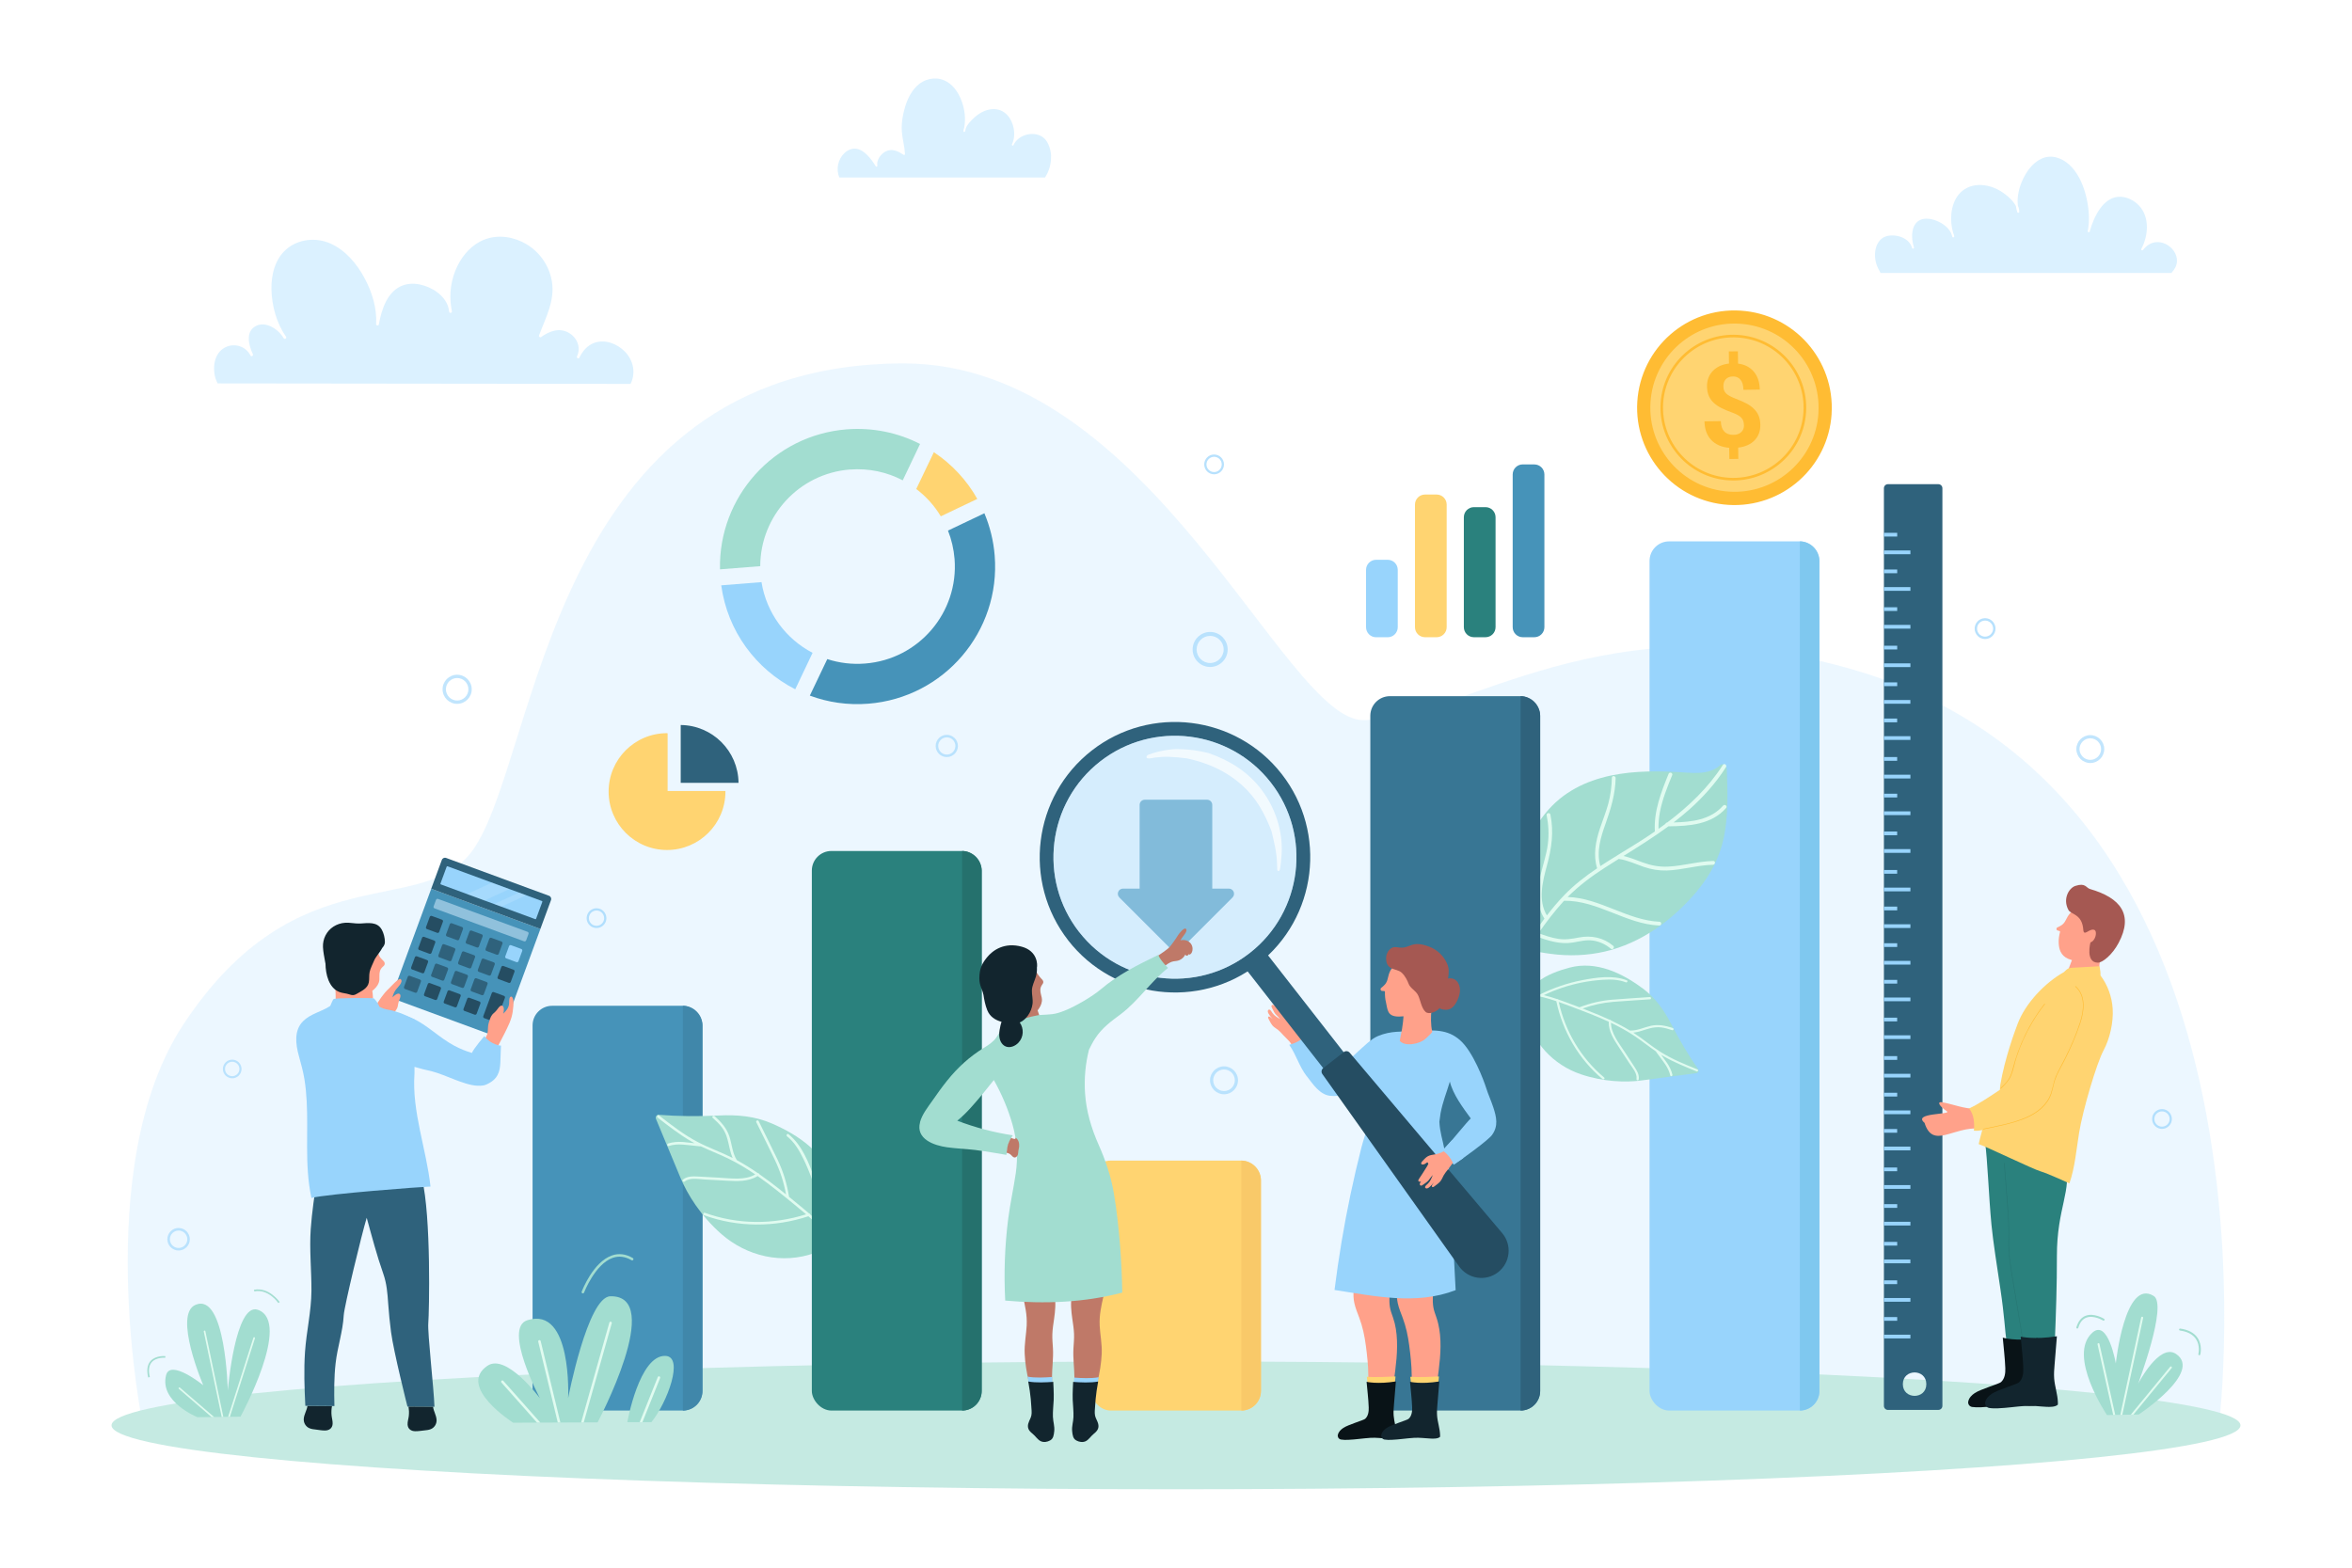 <?xml version="1.0" encoding="UTF-8"?>
<svg xmlns="http://www.w3.org/2000/svg" viewBox="0 0 600 400">
  <g style="isolation: isolate;">
    <g id="Layer_1">
      <rect width="600" height="400" style="fill: #fff;"></rect>
      <g>
        <path d="M566.05,363.68H36.47s-13.7-65.89,10.32-102.3c29.12-44.13,60.94-26.61,73.75-44.37,16.96-23.54,18.91-124.12,109.94-124.28,62.93-.11,96.99,91.01,117.26,91.01,25.78,0,61.56-31.99,126.41-12.46,111.79,33.67,91.9,192.4,91.9,192.4Z" style="fill: #dbf1ff; opacity: .5;"></path>
        <ellipse cx="300" cy="363.68" rx="271.55" ry="16.31" style="fill: #c5eae2;"></ellipse>
        <g>
          <path d="M537.5,361.06s-10.26-15.21-3.72-21.04c4.01-3.57,5.97,7.87,5.97,7.87,0,0,2.27-21.83,9.67-17.22,3.61,2.25-3.98,22.38-3.98,22.38,0,0,5.4-10.46,9.67-7.59,6.89,4.64-9.52,15.45-9.52,15.45l-8.08.15Z" style="fill: #a2ddd0;"></path>
          <path d="M561.06,345.8c.11,0,.22-.07.24-.19.02-.09.59-2.32-.68-4.22-.86-1.3-2.36-2.11-4.44-2.4-.14-.02-.27.08-.29.21-.02.14.08.27.22.29,1.94.27,3.31,1.01,4.09,2.18,1.14,1.71.61,3.79.61,3.82-.04.13.04.27.18.31.02,0,.04,0,.06,0Z" style="fill: #a2ddd0;"></path>
          <path d="M529.98,338.98c.09-.02.17-.08.19-.17.4-1.37,1.09-2.25,2.05-2.61,1.89-.73,4.24.72,4.27.73.11.08.27.04.35-.08.07-.12.04-.27-.08-.35-.1-.06-2.59-1.59-4.71-.78-1.12.43-1.91,1.42-2.36,2.94-.04.13.04.28.17.31.04.01.08.01.12,0Z" style="fill: #a2ddd0;"></path>
          <path d="M541.41,360.99l5.31-24.72c.03-.13-.06-.27-.2-.3-.14-.03-.27.06-.3.2l-5.33,24.84h.52Z" style="fill: #e0fbf0;"></path>
          <path d="M544.23,360.94l9.77-11.88c.09-.11.07-.26-.03-.35-.11-.09-.27-.07-.36.03l-10.04,12.21h.66Z" style="fill: #e0fbf0;"></path>
          <path d="M539.6,361.02l-4.02-18.11c-.03-.14-.16-.22-.3-.19-.14.03-.22.16-.19.3l3.99,18.01h.51Z" style="fill: #e0fbf0;"></path>
        </g>
        <g>
          <g>
            <path d="M61.35,361.47s13.22-24.19,4.44-27.27c-5.79-2.03-7.68,20.6-7.68,20.6,0,0-.52-25.09-8.21-21.88-5.81,2.42,1.95,20.53,1.95,20.53,0,0-8.43-6.83-9.49-2.54-1.69,6.82,8.01,10.69,8.01,10.69l10.98-.13Z" style="fill: #a2ddd0;"></path>
            <path d="M58.64,361.51l6.4-20.05c.03-.11-.03-.23-.14-.27-.11-.03-.23.03-.26.14l-6.44,20.18h.44Z" style="fill: #e0fbf0;"></path>
            <path d="M56.97,361.52l-4.58-21.86c-.02-.12-.14-.19-.25-.16-.11.03-.19.14-.16.25l4.57,21.77h.43Z" style="fill: #e0fbf0;"></path>
            <path d="M54.61,361.55l-8.71-7.5c-.09-.08-.22-.07-.3.02-.08.09-.07.22.02.3l8.35,7.19h.63Z" style="fill: #e0fbf0;"></path>
            <path d="M71,332.47l.35-.24s-2.69-3.91-6.56-3.14l.08.41c3.6-.71,6.11,2.93,6.13,2.97Z" style="fill: #a2ddd0;"></path>
          </g>
          <path d="M37.81,351.46l.41-.1c-.41-1.68-.24-2.96.49-3.79,1.17-1.34,3.43-1.13,3.45-1.13l.04-.42c-.1-.01-2.49-.23-3.81,1.27-.83.95-1.02,2.35-.58,4.17Z" style="fill: #a2ddd0;"></path>
        </g>
        <path d="M268.15,39.9c-.04-1.05-.27-2.11-.71-3.06-.34-.75-.81-1.45-1.51-1.91-2.38-1.59-6.25-.53-7.4,2.12-.13.26-.49.03-.38-.22.61-1.27.7-2.76.43-4.13-.24-1.23-.77-2.43-1.63-3.35-.99-1.07-2.34-1.59-3.79-1.5-1.62.1-3.18.9-4.39,1.95-.55.48-1.09,1-1.56,1.57-.32.39-.62.83-.81,1.31-.06.28-.12.56-.2.83-.07.23-.46.2-.43-.06,0-.02,0-.04,0-.06h0s0,0,0,0c.03-.27.1-.54.19-.79.46-2.32.13-4.83-.72-7.02-.82-2.12-2.27-4.22-4.45-5.11-2.36-.97-5.09-.29-6.89,1.46-1.94,1.88-2.94,4.61-3.48,7.2-.31,1.5-.49,3.04-.35,4.57.17,1.89.7,3.72.79,5.62,0,.17-.19.28-.33.19-.69-.43-1.39-.87-2.18-1.09-.81-.24-1.64-.17-2.39.21-1.23.61-2.42,2.19-2.15,3.62.05.24-.27.39-.41.17-.63-1.02-1.33-2.02-2.19-2.88-.75-.74-1.66-1.4-2.72-1.57-1.14-.18-2.26.31-3.08,1.09-1.63,1.54-2.23,4.18-1.27,6.24h52.43c1.04-1.59,1.61-3.47,1.54-5.38Z" style="fill: #dbf1ff;"></path>
        <path d="M55.07,96.85c-.94-2.82-.56-6.71,2.37-8.21,2.37-1.21,5.27-.31,6.46,2.07.2.41.79.05.6-.35-1.06-2.28-1.99-5.86.9-7.24,2.29-1.1,5.17.6,6.57,2.56.13.21.25.42.4.62.26.37.82.05.61-.35-2.42-3.48-3.65-7.9-3.73-12.12-.07-3.72.88-7.71,3.8-10.23,3.06-2.65,7.58-3.09,11.22-1.48,3.85,1.71,6.75,5.16,8.71,8.81,1.92,3.55,3.21,7.7,2.97,11.77-.02.39.62.48.69.09.37-2,.88-4.01,1.81-5.83.81-1.56,1.94-2.97,3.52-3.79,1.57-.82,3.4-.95,5.11-.59,3.05.63,6.45,2.75,7.31,5.91.06.37.12.73.2,1.09.08.38.72.3.69-.09,0-.03-.01-.06-.01-.09h0s0-.05-.01-.07c-.03-.27-.08-.55-.14-.81-.6-3.59-.04-7.38,1.56-10.64,1.45-2.96,3.83-5.59,6.97-6.78,3.52-1.34,7.5-.68,10.69,1.23,3.41,2.05,5.77,5.51,6.44,9.42.85,4.95-1.62,9.38-3.28,13.86-.1.28.27.57.51.4,2.16-1.54,4.77-2.53,7.23-1.01,2.02,1.24,3.01,3.71,1.95,5.91-.19.4.41.76.61.35.8-1.67,2.04-3.16,3.83-3.79,2.75-.97,5.83.24,7.8,2.26,2.15,2.23,2.82,5.42,1.43,8.22l-105.35-.12c-.15-.33-.3-.67-.41-1.01Z" style="fill: #dbf1ff;"></path>
        <path d="M479.56,69.27c-.97-1.53-1.41-3.31-1.19-5.12.19-1.6,1.04-3.25,2.65-3.81,2.36-.82,6.07.25,6.75,2.93.1.31.57.18.49-.13-.43-1.32-.62-2.79-.37-4.17.21-1.19.8-2.32,1.93-2.84,1.02-.47,2.23-.39,3.29-.1,1.78.48,3.84,1.72,4.65,3.51.08.29.18.58.28.86.11.3.55.19.49-.14-.06-.3-.16-.58-.28-.85-.46-1.59-.61-3.27-.45-4.92.18-1.71.73-3.45,1.81-4.8,1.22-1.51,3.02-2.37,4.94-2.48,2.24-.12,4.51.63,6.35,1.91.85.59,1.68,1.26,2.37,2.04.39.43.75.92,1,1.46.07.51.18,1.02.34,1.51.1.27.49.23.5-.07.02-.55-.12-1.08-.35-1.58-.29-2.37.39-4.92,1.41-7,1.12-2.28,2.94-4.58,5.47-5.3,2.59-.73,5.2.62,6.92,2.53,1.95,2.16,3.08,5.03,3.72,7.84.61,2.72.85,5.65.31,8.4-.06.32.4.46.49.14.58-2.09,1.42-4.17,2.7-5.93,1.07-1.47,2.58-2.74,4.44-2.93,2.04-.21,4.15.79,5.51,2.29,2.71,2.97,2.3,7.65.53,10.99-.16.3.24.51.44.26.75-.99,1.79-1.75,3.03-1.95,1.87-.3,3.82.72,4.85,2.27.51.76.81,1.65.77,2.57-.04,1.07-.56,2.03-1.28,2.8-.05.06-.07.12-.07.18h-74.25c-.08-.12-.17-.24-.24-.37Z" style="fill: #dbf1ff;"></path>
        <g>
          <g style="opacity: .6;">
            <path d="M45.56,319.07c-1.58,0-2.87-1.29-2.87-2.87s1.29-2.88,2.87-2.88,2.87,1.29,2.87,2.88-1.29,2.87-2.87,2.87ZM45.56,313.98c-1.22,0-2.22.99-2.22,2.22s.99,2.22,2.22,2.22,2.22-1,2.22-2.22-1-2.22-2.22-2.22Z" style="fill: #98d4fc;"></path>
          </g>
          <g style="opacity: .6;">
            <path d="M312.25,279.21c-1.97,0-3.57-1.61-3.57-3.57s1.6-3.56,3.57-3.56,3.57,1.6,3.57,3.56-1.6,3.57-3.57,3.57ZM312.25,272.88c-1.52,0-2.76,1.24-2.76,2.75s1.24,2.76,2.76,2.76,2.76-1.24,2.76-2.76-1.24-2.75-2.76-2.75Z" style="fill: #98d4fc;"></path>
          </g>
          <g style="opacity: .6;">
            <path d="M308.71,170.18c-2.47,0-4.47-2.01-4.47-4.47s2.01-4.47,4.47-4.47,4.47,2.01,4.47,4.47-2.01,4.47-4.47,4.47ZM308.71,162.25c-1.91,0-3.45,1.55-3.45,3.46s1.55,3.46,3.45,3.46,3.45-1.55,3.45-3.46-1.55-3.46-3.45-3.46Z" style="fill: #98d4fc;"></path>
          </g>
          <g style="opacity: .6;">
            <path d="M533.24,194.69c-1.96,0-3.56-1.6-3.56-3.56s1.6-3.56,3.56-3.56,3.56,1.6,3.56,3.56-1.6,3.56-3.56,3.56ZM533.24,188.38c-1.52,0-2.75,1.24-2.75,2.75s1.23,2.75,2.75,2.75,2.75-1.23,2.75-2.75-1.23-2.75-2.75-2.75Z" style="fill: #98d4fc;"></path>
          </g>
          <g style="opacity: .7;">
            <path d="M506.4,163.05c-1.46,0-2.66-1.19-2.66-2.66s1.19-2.66,2.66-2.66,2.66,1.19,2.66,2.66-1.19,2.66-2.66,2.66ZM506.4,158.34c-1.13,0-2.05.92-2.05,2.05s.92,2.05,2.05,2.05,2.05-.92,2.05-2.05-.92-2.05-2.05-2.05Z" style="fill: #98d4fc;"></path>
          </g>
          <g style="opacity: .7;">
            <path d="M152.17,236.79c-1.39,0-2.52-1.13-2.52-2.52s1.13-2.53,2.52-2.53,2.52,1.13,2.52,2.53-1.13,2.52-2.52,2.52ZM152.17,232.32c-1.07,0-1.95.88-1.95,1.95s.87,1.95,1.95,1.95,1.95-.88,1.95-1.95-.87-1.95-1.95-1.95Z" style="fill: #98d4fc;"></path>
          </g>
          <g style="opacity: .7;">
            <path d="M309.72,121.02c-1.39,0-2.52-1.13-2.52-2.52s1.13-2.53,2.52-2.53,2.52,1.13,2.52,2.53-1.13,2.52-2.52,2.52ZM309.72,116.55c-1.07,0-1.95.88-1.95,1.95s.87,1.95,1.95,1.95,1.95-.88,1.95-1.95-.87-1.95-1.95-1.95Z" style="fill: #98d4fc;"></path>
          </g>
          <g style="opacity: .7;">
            <path d="M551.53,288.04c-1.39,0-2.52-1.13-2.52-2.53s1.13-2.52,2.52-2.52,2.52,1.13,2.52,2.52-1.13,2.53-2.52,2.53ZM551.53,283.57c-1.08,0-1.95.88-1.95,1.95s.87,1.95,1.95,1.95,1.95-.87,1.95-1.95-.87-1.95-1.95-1.95Z" style="fill: #98d4fc;"></path>
          </g>
          <g style="opacity: .6;">
            <path d="M116.62,179.59c-2.05,0-3.72-1.67-3.72-3.72s1.67-3.71,3.72-3.71,3.72,1.67,3.72,3.71-1.67,3.72-3.72,3.72ZM116.62,173c-1.58,0-2.87,1.29-2.87,2.87s1.29,2.87,2.87,2.87,2.87-1.29,2.87-2.87-1.29-2.87-2.87-2.87Z" style="fill: #98d4fc;"></path>
          </g>
          <g style="opacity: .6;">
            <path d="M59.24,275.13c-1.31,0-2.38-1.07-2.38-2.38s1.07-2.38,2.38-2.38,2.38,1.07,2.38,2.38-1.07,2.38-2.38,2.38ZM59.24,270.91c-1.02,0-1.84.83-1.84,1.84s.83,1.84,1.84,1.84,1.84-.83,1.84-1.84-.82-1.84-1.84-1.84Z" style="fill: #98d4fc;"></path>
          </g>
          <g style="opacity: .6;">
            <path d="M241.53,193.17c-1.57,0-2.84-1.27-2.84-2.84s1.28-2.84,2.84-2.84,2.84,1.28,2.84,2.84-1.27,2.84-2.84,2.84ZM241.53,188.14c-1.21,0-2.19.98-2.19,2.19s.98,2.2,2.19,2.2,2.19-.98,2.19-2.2-.98-2.19-2.19-2.19Z" style="fill: #98d4fc;"></path>
          </g>
        </g>
        <g>
          <path d="M481.62,359.74h12.86c.57,0,1.03-.46,1.03-1.03V124.57c0-.56-.46-1.03-1.03-1.03h-12.86c-.57,0-1.03.46-1.03,1.03v234.15c0,.56.46,1.03,1.03,1.03ZM491.41,353.17c0,3.99-5.99,3.98-5.99,0s5.99-3.99,5.99,0Z" style="fill: #2f627c;"></path>
          <g>
            <rect x="483.5" y="337.65" width=".95" height="6.75" transform="translate(142.95 825) rotate(-90)" style="fill: #98d4fc;"></rect>
            <rect x="481.81" y="334.84" width=".95" height="3.38" transform="translate(145.76 818.81) rotate(-90)" style="fill: #98d4fc;"></rect>
            <rect x="483.5" y="328.3" width=".95" height="6.75" transform="translate(152.3 815.64) rotate(-90)" style="fill: #98d4fc;"></rect>
            <rect x="481.81" y="325.48" width=".96" height="3.38" transform="translate(155.11 809.46) rotate(-90)" style="fill: #98d4fc;"></rect>
            <rect x="483.49" y="318.47" width=".96" height="6.75" transform="translate(162.12 805.82) rotate(-90)" style="fill: #98d4fc;"></rect>
            <rect x="481.81" y="315.66" width=".95" height="3.38" transform="translate(164.94 799.63) rotate(-90)" style="fill: #98d4fc;"></rect>
            <rect x="483.5" y="308.84" width=".95" height="6.75" transform="translate(171.76 796.19) rotate(-90)" style="fill: #98d4fc;"></rect>
            <rect x="481.81" y="306.03" width=".95" height="3.38" transform="translate(174.57 790) rotate(-90)" style="fill: #98d4fc;"></rect>
            <rect x="483.49" y="299.49" width=".96" height="6.75" transform="translate(181.11 786.83) rotate(-90)" style="fill: #98d4fc;"></rect>
            <rect x="481.81" y="296.67" width=".95" height="3.38" transform="translate(183.92 780.65) rotate(-90)" style="fill: #98d4fc;"></rect>
            <rect x="483.49" y="289.67" width=".96" height="6.75" transform="translate(190.93 777.01) rotate(-90)" style="fill: #98d4fc;"></rect>
            <rect x="481.81" y="286.85" width=".95" height="3.38" transform="translate(193.74 770.83) rotate(-90)" style="fill: #98d4fc;"></rect>
            <rect x="483.49" y="280.43" width=".96" height="6.75" transform="translate(200.16 767.78) rotate(-90)" style="fill: #98d4fc;"></rect>
            <rect x="481.81" y="277.62" width=".96" height="3.38" transform="translate(202.98 761.59) rotate(-90)" style="fill: #98d4fc;"></rect>
            <rect x="483.5" y="271.08" width=".95" height="6.75" transform="translate(209.52 758.43) rotate(-90)" style="fill: #98d4fc;"></rect>
            <rect x="481.81" y="268.27" width=".96" height="3.38" transform="translate(212.33 752.24) rotate(-90)" style="fill: #98d4fc;"></rect>
            <rect x="483.5" y="261.26" width=".95" height="6.75" transform="translate(219.34 748.61) rotate(-90)" style="fill: #98d4fc;"></rect>
            <rect x="481.81" y="258.44" width=".95" height="3.38" transform="translate(222.15 742.42) rotate(-90)" style="fill: #98d4fc;"></rect>
            <rect x="483.5" y="251.63" width=".95" height="6.75" transform="translate(228.97 738.97) rotate(-90)" style="fill: #98d4fc;"></rect>
            <rect x="481.81" y="248.81" width=".95" height="3.38" transform="translate(231.79 732.78) rotate(-90)" style="fill: #98d4fc;"></rect>
            <rect x="483.5" y="242.27" width=".95" height="6.75" transform="translate(238.33 729.62) rotate(-90)" style="fill: #98d4fc;"></rect>
            <rect x="481.81" y="239.46" width=".95" height="3.38" transform="translate(241.14 723.43) rotate(-90)" style="fill: #98d4fc;"></rect>
          </g>
          <rect x="483.5" y="232.93" width=".95" height="6.75" transform="translate(247.67 720.28) rotate(-90)" style="fill: #98d4fc;"></rect>
          <rect x="481.81" y="230.12" width=".96" height="3.38" transform="translate(250.48 714.09) rotate(-90)" style="fill: #98d4fc;"></rect>
          <rect x="483.5" y="223.58" width=".95" height="6.75" transform="translate(257.02 710.93) rotate(-90)" style="fill: #98d4fc;"></rect>
          <rect x="481.81" y="220.76" width=".95" height="3.38" transform="translate(259.83 704.74) rotate(-90)" style="fill: #98d4fc;"></rect>
          <rect x="483.49" y="213.76" width=".96" height="6.75" transform="translate(266.84 701.1) rotate(-90)" style="fill: #98d4fc;"></rect>
          <rect x="481.81" y="210.94" width=".95" height="3.38" transform="translate(269.65 694.92) rotate(-90)" style="fill: #98d4fc;"></rect>
          <rect x="483.49" y="204.12" width=".96" height="6.75" transform="translate(276.48 691.47) rotate(-90)" style="fill: #98d4fc;"></rect>
          <rect x="481.81" y="201.31" width=".95" height="3.38" transform="translate(279.29 685.28) rotate(-90)" style="fill: #98d4fc;"></rect>
          <rect x="483.49" y="194.77" width=".96" height="6.75" transform="translate(285.83 682.12) rotate(-90)" style="fill: #98d4fc;"></rect>
          <rect x="481.81" y="191.95" width=".96" height="3.38" transform="translate(288.64 675.93) rotate(-90)" style="fill: #98d4fc;"></rect>
          <rect x="483.5" y="184.95" width=".95" height="6.75" transform="translate(295.65 672.29) rotate(-90)" style="fill: #98d4fc;"></rect>
          <rect x="481.81" y="182.13" width=".96" height="3.38" transform="translate(298.46 666.11) rotate(-90)" style="fill: #98d4fc;"></rect>
          <rect x="483.5" y="175.71" width=".95" height="6.75" transform="translate(304.88 663.06) rotate(-90)" style="fill: #98d4fc;"></rect>
          <rect x="481.81" y="172.9" width=".96" height="3.38" transform="translate(307.7 656.88) rotate(-90)" style="fill: #98d4fc;"></rect>
          <rect x="483.5" y="166.36" width=".95" height="6.75" transform="translate(314.24 653.71) rotate(-90)" style="fill: #98d4fc;"></rect>
          <rect x="481.81" y="163.55" width=".95" height="3.38" transform="translate(317.05 647.52) rotate(-90)" style="fill: #98d4fc;"></rect>
          <rect x="483.49" y="156.54" width=".96" height="6.75" transform="translate(324.06 643.89) rotate(-90)" style="fill: #98d4fc;"></rect>
          <rect x="481.81" y="153.73" width=".95" height="3.38" transform="translate(326.87 637.7) rotate(-90)" style="fill: #98d4fc;"></rect>
          <rect x="483.5" y="146.91" width=".95" height="6.75" transform="translate(333.69 634.25) rotate(-90)" style="fill: #98d4fc;"></rect>
          <rect x="481.81" y="144.09" width=".95" height="3.38" transform="translate(336.51 628.07) rotate(-90)" style="fill: #98d4fc;"></rect>
          <rect x="483.49" y="137.55" width=".96" height="6.75" transform="translate(343.05 624.9) rotate(-90)" style="fill: #98d4fc;"></rect>
          <rect x="481.81" y="134.74" width=".95" height="3.38" transform="translate(345.86 618.71) rotate(-90)" style="fill: #98d4fc;"></rect>
        </g>
        <g>
          <path d="M510.99,293.13s15.83,3.64,15.83,3.64c1.88,6.9-2.12,11.34-2.1,23.74.02,7.36-.24,14.69-.53,21.91h-12.31c-.43-2.96-.53-6.58-1.58-13.56-.9-5.98-1.87-12.19-2.27-16.31-.7-7.28-1.02-16.97-1.64-21.07l4.59,1.66Z" style="fill: #2a817d;"></path>
          <path d="M504.05,282.84c-2.7.26-6.19-1.26-8.7-1.6-1.28-.17-.62,1,1.31,2.31,1.34.9-8.91.31-5.71,2.94,2.16,6.87,7.33.86,14.18,1.47-.28-1.25-.81-3.87-1.08-5.12Z" style="fill: #ffa18a;"></path>
          <path d="M524.82,236.65c.81-.4,1.58-.68,2.16-1.88,1.35-2.85,2.97-3.32,5.98-2.23,2.54.92,1.8,8.79,1.8,8.81-.03.79.38,1.32.75,1.64l1.1.4s-.46.66-.78,1.55c-.5,1.38-.22,2.99-.26,4.77,0,.19-2.84.59-3.03.6-1.13.07-4.76.37-5.51-1.31l1.52-4.03c-.3-.08-.6-.19-.91-.31-2-.85-2.45-2.57-2.47-4.35-.01-.79.12-1.64.35-2.52.03-.1-.03-.21-.13-.23l-.45-.14c-.39-.06-.45-.61-.13-.76Z" style="fill: #ffa18a;"></path>
          <path d="M533.16,226.83c-1.02-.29-1.1-1.65-3.73-.79-1.67.55-3.27,3.34-1.78,6.12.66,1.24,3.53.98,3.81,5.12.12,1.79,1.6-.51,2.81-.01.83.34.33,2.79-.99,3.18,0,0-1.37,5.18,1.91,5.18,1.15,0,3.65-1.98,5.26-5.02,3.87-7.26.51-11.52-7.3-13.78Z" style="fill: #a55852;"></path>
          <path d="M538.95,257.4c-.19-3.07-1.27-6.06-3.11-8.51.02-.82-.07-1.54-.3-2.35-1.8.15-7.43.36-7.71.47-.48.21-.95.63-1.34,1.04-4.85,2.72-9.81,7.95-11.78,13.16-.65,1.72-3.25,8.62-4.44,15.63-.06.35-.09,1.22-.09,1.22-2.39,1.61-5.58,3.75-7.88,4.77,1.32,1.5,1.43,4.04,1.24,5.67,1.02.08,1.45-.04,2.13-.16-.36,1.2-.91,3.58-.91,3.58,1.89.6,13.97,6.45,15.78,6.95,1.85.53,7.37,3.08,7.37,3.08,1.39-3.93,1.8-8.78,2.47-12.9.95-5.88,4.51-17.84,6.24-21.04,1.61-2.98,2.55-7.21,2.33-10.63Z" style="fill: #ffd471;"></path>
          <path d="M516.14,342.25c-.98-5.94-1.97-11.87-2.94-17.8-.24-1.51-.48-3.02-.6-4.54-.12-1.44-.11-2.89-.09-4.33.04-2.95-.13-5.86-.36-8.8-.26-3.32-.52-6.64-.78-9.97,0-.09-.15-.09-.15,0,.24,3.01.47,6.01.71,9.01.23,2.93.48,5.86.45,8.8-.02,1.48-.06,2.96.02,4.44.08,1.43.26,2.85.48,4.26.45,2.95.96,5.88,1.45,8.82.56,3.38,1.12,6.76,1.68,10.15.01.09.16.05.14-.04h0Z" style="fill: #236b68; mix-blend-mode: multiply; opacity: .5;"></path>
          <path d="M502.1,357.64c.18-.99.88-1.66,1.66-2.19,1.5-1.01,6.2-2.35,6.7-2.8.96-.87,1.14-2.26,1.1-3.5-.09-2.62-.43-5.24-.65-7.85,0,0,3.29,1.04,8.95.13,0,0-.36,4.45-.56,6.78-.09,1.14-.19,2.29-.11,3.43.08,1.01.29,1.99.49,2.98.2.98.4,1.97.43,2.98,0,.18,0,.54,0,.54-.62.64-2.1.58-2.8.55-1.76-.08-3.45-.35-5.22-.23-2.28.15-4.54.52-6.83.61-.79.03-1.53.02-2.24-.09-.91-.23-.99-1.08-.93-1.35Z" style="fill: #091317;"></path>
          <path d="M506.41,357.87c.19-1.02.91-1.71,1.71-2.25,1.55-1.04,6.39-2.42,6.9-2.88.99-.89,1.18-2.33,1.13-3.61-.09-2.69-.44-5.4-.67-8.08,0,0,3.41.83,9.24-.1,0,0-.4,4.81-.59,7.22-.1,1.17-.2,2.35-.11,3.53.08,1.04.3,2.06.51,3.07.21,1.01.41,2.03.44,3.06,0,.18,0,.56,0,.56-.64.66-2.17.6-2.88.57-1.81-.08-3.56-.36-5.38-.24-2.35.15-4.68.53-7.03.62-.81.03-1.58.02-2.31-.1-.93-.24-1.01-1.12-.96-1.39Z" style="fill: #12252e;"></path>
          <path d="M505.99,288.15c3.43-.7,6.94-1.34,10.21-2.62,2.71-1.05,5.35-2.76,6.69-5.44.71-1.43.85-3.02,1.35-4.51.58-1.72,1.55-3.29,2.37-4.9,1.58-3.09,2.98-6.31,4.08-9.6,1.02-3.09,1.53-7.01-1.16-9.44-.07-.06-.18.04-.11.11,2.57,2.3,2.17,6.03,1.22,8.99-1.02,3.2-2.38,6.31-3.88,9.31-.75,1.51-1.63,2.97-2.3,4.53-.6,1.42-.79,2.93-1.27,4.38-.97,2.92-3.53,4.91-6.26,6.1-3.47,1.53-7.3,2.2-10.99,2.95-.1.02-.06.16.03.14h0Z" style="fill: #ffbc33;"></path>
          <path d="M510.42,277.78c1.06-1.02,2.13-2.07,2.68-3.47.58-1.48.85-3.09,1.35-4.61,1-3.07,2.35-6.04,4.01-8.82.96-1.62,2.03-3.17,3.19-4.65.06-.08-.04-.18-.1-.11-3.9,4.97-6.57,10.64-8.16,16.74-.25.96-.57,1.89-1.15,2.71-.55.78-1.25,1.44-1.94,2.1-.07.06.04.17.11.1h0Z" style="fill: #ffbc33;"></path>
        </g>
        <g>
          <path d="M388.46,118.5h2.95c1.42,0,2.57,1.15,2.57,2.57v38.95c0,1.42-1.15,2.57-2.57,2.57h-2.95c-1.42,0-2.57-1.15-2.57-2.57v-38.96c0-1.42,1.15-2.57,2.57-2.57Z" style="fill: #4693b9;"></path>
          <path d="M376,129.4h2.95c1.42,0,2.57,1.15,2.57,2.57v28.05c0,1.42-1.15,2.57-2.57,2.57h-2.95c-1.42,0-2.57-1.15-2.57-2.57v-28.05c0-1.42,1.15-2.57,2.57-2.57Z" style="fill: #2a817d;"></path>
          <path d="M363.53,126.18h2.95c1.42,0,2.57,1.15,2.57,2.57v31.27c0,1.42-1.15,2.57-2.57,2.57h-2.95c-1.42,0-2.57-1.15-2.57-2.57v-31.27c0-1.42,1.15-2.57,2.57-2.57Z" style="fill: #ffd471;"></path>
          <path d="M351.05,142.83h2.95c1.42,0,2.57,1.15,2.57,2.57v14.63c0,1.42-1.15,2.57-2.57,2.57h-2.95c-1.42,0-2.57-1.15-2.57-2.57v-14.63c0-1.42,1.15-2.57,2.57-2.57Z" style="fill: #98d4fc;"></path>
        </g>
        <g>
          <path d="M249.31,127.3c-2.71-4.82-6.53-8.9-11.08-11.92l-4.49,9.39c2.5,1.9,4.64,4.26,6.26,6.97l9.31-4.44Z" style="fill: #ffd471;"></path>
          <path d="M207.29,166.57c-6.76-3.51-11.75-10.1-13.03-18.04l-10.27.82c1.6,11.74,8.91,21.45,18.88,26.52l4.42-9.3Z" style="fill: #98d4fc;"></path>
          <path d="M216.81,119.81c4.85-.38,9.48.65,13.48,2.75l4.42-9.28c-5.57-2.86-12.01-4.25-18.71-3.73-18.65,1.47-32.73,17.25-32.33,35.72l10.27-.81c.02-12.81,9.88-23.64,22.87-24.66Z" style="fill: #a2ddd0;"></path>
          <path d="M253.75,141.8c-.3-3.83-1.22-7.46-2.63-10.84l-9.29,4.42c.9,2.27,1.47,4.69,1.68,7.24,1.07,13.66-9.14,25.61-22.8,26.68-3.37.27-6.63-.14-9.67-1.13l-4.45,9.32c4.63,1.72,9.69,2.48,14.92,2.06,19.33-1.53,33.76-18.42,32.24-37.75Z" style="fill: #4693b9;"></path>
        </g>
        <g>
          <path d="M170.15,187.08c.05,0,.11,0,.16,0v14.75h14.75c0,.05,0,.1,0,.14,0,8.24-6.67,14.91-14.9,14.91s-14.9-6.67-14.9-14.91,6.67-14.9,14.9-14.9Z" style="fill: #ffd471;"></path>
          <path d="M173.65,184.99c8.11.08,14.67,6.64,14.75,14.76h-14.75v-14.76Z" style="fill: #2f627c;"></path>
        </g>
        <g>
          <g>
            <rect x="420.8" y="138.13" width="43.33" height="221.78" rx="5" ry="5" style="fill: #98d4fc;"></rect>
            <path d="M464.14,354.91c0,2.75-2.25,5-5,5v-221.78c2.75,0,5,2.25,5,5v211.78Z" style="fill: #7fc8ef;"></path>
          </g>
          <g>
            <path d="M467.25,105.6c-.86,13.68-12.66,24.08-26.35,23.22-13.69-.87-24.08-12.67-23.22-26.35.87-13.69,12.66-24.08,26.35-23.21,13.69.86,24.08,12.66,23.21,26.35Z" style="fill: #ffbc33;"></path>
            <path d="M463.89,105.38c-.75,11.83-10.94,20.81-22.78,20.06-11.83-.74-20.81-10.94-20.07-22.77.75-11.83,10.95-20.81,22.77-20.07,11.83.75,20.81,10.94,20.07,22.77Z" style="fill: #ffd471;"></path>
            <path d="M444.87,108.43c0-.79-.23-1.42-.68-1.88-.45-.46-1.2-.87-2.25-1.26-1.05-.38-1.96-.76-2.72-1.14-.77-.38-1.43-.81-1.98-1.31-.55-.49-.98-1.08-1.29-1.76-.31-.68-.47-1.49-.49-2.43-.02-1.62.48-2.97,1.5-4.02,1.02-1.05,2.4-1.68,4.11-1.87l-.04-3.09,2.31-.03.04,3.13c1.71.21,3.05.91,4.03,2.07.98,1.16,1.48,2.68,1.51,4.56l-4.17.06c-.02-1.15-.27-2.02-.75-2.58-.48-.57-1.12-.84-1.92-.83-.79.02-1.4.25-1.82.7-.43.46-.63,1.08-.62,1.86.01.73.23,1.31.66,1.75.43.44,1.22.88,2.38,1.33,1.16.44,2.11.86,2.85,1.26.75.39,1.38.85,1.89,1.36.52.5.92,1.08,1.2,1.74.28.66.43,1.42.44,2.3.03,1.63-.46,2.96-1.47,4-1,1.03-2.4,1.65-4.18,1.86l.04,2.87-2.29.03-.04-2.85c-1.98-.18-3.51-.86-4.61-2.03-1.1-1.18-1.66-2.75-1.69-4.72l4.17-.06c.02,1.15.3,2.02.85,2.62.55.6,1.34.9,2.36.88.84,0,1.51-.24,1.99-.7.49-.45.72-1.06.71-1.82Z" style="fill: #ffbc33;"></path>
            <path d="M441,122.56c-10.23-.65-18.03-9.5-17.38-19.73.65-10.23,9.5-18.03,19.73-17.38,10.23.65,18.03,9.49,17.39,19.73-.65,10.23-9.5,18.02-19.73,17.38ZM443.3,86.12c-9.86-.62-18.4,6.9-19.02,16.76-.63,9.87,6.89,18.4,16.76,19.02,9.87.62,18.4-6.9,19.02-16.76.63-9.86-6.89-18.4-16.76-19.02Z" style="fill: #ffbc33;"></path>
          </g>
          <g>
            <rect x="135.86" y="256.63" width="43.33" height="103.28" rx="5" ry="5" style="fill: #4693b9;"></rect>
            <path d="M179.2,354.91c0,2.75-2.25,5-5,5v-103.28c2.75,0,5,2.25,5,5v93.28Z" style="fill: #4087aa;"></path>
          </g>
          <g>
            <path d="M183.34,284.62c-5.14.25-10.24.23-15.33-.18-.5-.04-.87.57-.68,1.03,2.09,5.03,4.19,10.07,6.28,15.09,1.73,4.17,5.16,9.71,10.44,14.33,6.37,5.56,15.41,7.89,23.97,4.74,7.48-2.76,6.49-11.26,4.75-17.59-2.15-7.8-9.15-12.48-15.87-15.38-4.36-1.89-8.8-2.26-13.56-2.04Z" style="fill: #a2ddd0;"></path>
            <path d="M167.79,285.17c2.78,2.16,5.57,4.34,8.63,6.1.26.14.51.28.76.42-1-.12-1.99-.23-2.99-.31-1.26-.08-2.51,0-3.72.38-.4.13-.27.77.13.64,1.2-.38,2.42-.45,3.66-.35,1.45.11,2.89.3,4.33.45.06,0,.12,0,.16-.03,2.28,1.09,4.64,1.98,6.91,3.08,2.45,1.19,4.77,2.59,7.01,4.11-2.68,1.57-6.22.98-9.17.83-1.78-.1-3.58-.2-5.36-.29-1.37-.07-2.8-.13-3.92.78-.34.26.11.75.43.49,1.34-1.08,3.51-.6,5.09-.52,1.84.1,3.68.2,5.52.3,2.71.15,5.61.32,8-1.18,3.25,2.26,6.33,4.77,9.38,7.27,1.01.82,2.01,1.64,3,2.49-8.42,2.68-17.47,2.65-25.82-.38-.4-.15-.6.48-.2.62,8.59,3.12,17.95,3.12,26.6.26,2,1.75,3.9,3.61,5.52,5.74.26.33.74-.11.49-.44-.59-.79-1.23-1.54-1.89-2.26,0-.02,0-.04,0-.06-.3-4.27-1.15-8.47-2.55-12.52-1.4-4.04-3.21-8.67-6.65-11.4-.33-.26-.69.29-.36.55,1.84,1.46,3.04,3.47,4.06,5.54.92,1.85,1.72,3.76,2.39,5.72,1.26,3.69,2.06,7.53,2.39,11.43-.95-.98-1.95-1.9-2.97-2.79-.03-.13-.12-.24-.26-.23-.54-.48-1.1-.93-1.65-1.4-1.15-.95-2.3-1.89-3.45-2.83-.53-3.28-1.45-6.37-2.88-9.38-1.58-3.33-3.26-6.64-4.88-9.96-.19-.37-.78-.08-.6.3,1.58,3.2,3.19,6.4,4.73,9.62,1.36,2.83,2.3,5.72,2.85,8.79-1.37-1.1-2.75-2.18-4.15-3.24-.88-.65-1.77-1.3-2.67-1.93-.04-.14-.2-.27-.37-.26-1.74-1.19-3.51-2.31-5.36-3.31,0-.02,0-.02-.02-.03-1.12-1.83-1.23-4-1.87-6-.7-2.16-2.12-3.7-3.77-5.19-.31-.28-.81.16-.49.44.83.75,1.66,1.51,2.33,2.4.68.91,1.14,1.94,1.43,3.02.45,1.61.65,3.29,1.34,4.81-2.91-1.47-6-2.54-8.88-4.05-3.56-1.86-6.75-4.34-9.91-6.8-.34-.26-.69.29-.35.55Z" style="fill: #e0fbf0;"></path>
          </g>
          <g>
            <rect x="207.1" y="217.13" width="43.33" height="142.78" rx="5" ry="5" style="fill: #2a817d;"></rect>
            <path d="M250.43,354.91c0,2.75-2.25,5-5,5v-142.78c2.75,0,5,2.25,5,5v132.78Z" style="fill: #25716d;"></path>
          </g>
          <g>
            <path d="M418.92,252.1c-5.11-3.79-11.7-7-18.51-5.21-5.52,1.46-12.35,4.43-11.15,11.26,1.37,7.81,7.08,13.6,14.04,15.96,5.78,1.95,11.45,2.1,15.35,1.58,4.7-.62,9.4-1.24,14.1-1.87.43-.07.73-.61.48-.97-2.54-3.65-4.78-7.47-6.84-11.45-1.91-3.69-4.13-6.86-7.47-9.32Z" style="fill: #a2ddd0;"></path>
            <path d="M432.77,273.35c-2.84-1.15-5.7-2.3-8.36-3.83-.22-.13-.44-.26-.65-.39.52.7,1.04,1.4,1.53,2.12.61.91,1.1,1.89,1.34,2.97.08.36-.46.54-.54.18-.24-1.06-.72-2.01-1.34-2.91-.72-1.04-1.49-2.04-2.23-3.05-.03-.05-.05-.09-.05-.14-1.81-1.24-3.52-2.63-5.34-3.86-1.97-1.32-4.03-2.45-6.16-3.48-.01,2.7,1.98,5.11,3.38,7.27.85,1.3,1.71,2.6,2.56,3.91.66,1,1.32,2.05,1.13,3.29-.05.37-.62.25-.56-.11.22-1.48-1.08-2.91-1.84-4.06-.88-1.34-1.75-2.68-2.63-4.02-1.29-1.97-2.7-4.08-2.61-6.53-3.12-1.45-6.36-2.68-9.57-3.88-1.06-.4-2.12-.8-3.19-1.17,1.66,7.52,5.65,14.3,11.58,19.26.29.23-.1.65-.38.43-6.1-5.09-10.19-12.14-11.82-19.9-2.19-.74-4.42-1.36-6.73-1.64-.36-.05-.25-.61.12-.56.85.1,1.69.25,2.53.44.01-.01.03-.02.05-.02,3.35-1.64,6.88-2.84,10.54-3.56,3.65-.71,7.92-1.38,11.48.02.34.14.08.64-.26.51-1.9-.74-3.94-.78-5.94-.64-1.79.12-3.58.35-5.34.7-3.33.67-6.57,1.75-9.64,3.21,1.15.29,2.28.63,3.39,1.01.11-.04.23-.01.29.1.6.2,1.18.42,1.78.63,1.22.45,2.43.9,3.64,1.36,2.7-1.04,5.43-1.7,8.32-1.93,3.2-.27,6.42-.45,9.63-.68.36-.02.4.55.03.58-3.1.21-6.2.4-9.31.64-2.72.22-5.31.78-7.86,1.7,1.42.55,2.84,1.12,4.25,1.71.88.38,1.76.76,2.62,1.16.13-.03.29.03.36.17,1.65.79,3.27,1.63,4.83,2.59,0,0,.02,0,.03,0,1.87.05,3.55-.82,5.33-1.22,1.93-.42,3.71-.03,5.55.56.35.11.23.67-.12.56-.92-.3-1.86-.59-2.83-.71-.98-.11-1.95,0-2.9.24-1.4.37-2.76.95-4.2,1.1,2.38,1.54,4.53,3.4,6.93,4.91,2.96,1.86,6.21,3.18,9.44,4.48.34.13.08.65-.26.51Z" style="fill: #e0fbf0;"></path>
          </g>
          <g>
            <path d="M432.97,227.28c3.25-3.89,5.73-8.43,6.82-13.77,1.13-5.55.93-11.42.72-17.21-.03-.91-.98-1.69-1.66-1.07-3.06,2.76-7.46,1.91-11.36,1.73-3.21-.15-6.41-.2-9.58,0-6.42.41-12.74,1.86-18.07,5.42-2.87,1.91-5.3,4.43-7.25,7.36-.93,1.12-1.81,2.3-2.57,3.6-4.06,6.86-5.73,16.42-2.84,24.95,1.44,4.26,4.76,4.58,8.36,5.08,4.69.64,9.4.45,13.87-.58,9.3-2.15,17.36-8.08,23.58-15.5Z" style="fill: #a2ddd0;"></path>
            <path d="M411.51,241.31c-2.48-2.09-5.6-2.72-8.75-2.1-1.78.35-3.42.62-5.24.34-1.74-.26-3.41-.85-5.06-1.45,1.98-2.8,4.04-5.54,6.36-8.08.06-.06.12-.12.18-.19,8.58-.12,15.74,5.95,24.26,6.32.62.03.72-.93.09-.96-8.24-.37-15.2-6.06-23.44-6.32,2.87-2.88,6.12-5.31,9.55-7.51,1.16-.74,2.32-1.47,3.48-2.2,2.27.32,4.33,1.32,6.48,2.06,1.88.64,3.78.94,5.77.89,3.97-.12,7.81-1.37,11.79-1.46.61-.02.71-.98.09-.97-3.9.09-7.66,1.26-11.55,1.44-2.28.11-4.4-.3-6.54-1.09-1.6-.59-3.17-1.24-4.82-1.62,3.89-2.43,7.77-4.86,11.46-7.57,5.3-.06,11-.43,14.73-4.7.41-.47-.38-1.04-.78-.58-3.19,3.65-8.06,4.19-12.64,4.29,1.38-1.06,2.73-2.16,4.04-3.32,3.56-3.18,6.76-6.75,9.33-10.79.33-.52-.44-1.1-.78-.58-3.72,5.83-8.73,10.58-14.21,14.71-.24,0-.4.16-.46.35-.58.43-1.17.85-1.76,1.27-.04-1.47.1-2.93.37-4.36.62-3.22,1.88-6.33,3.12-9.34.24-.58-.67-.93-.91-.35-1.92,4.69-3.82,9.56-3.51,14.71-.46.33-.93.65-1.4.96-2.64,1.77-5.39,3.42-8.12,5.1-.02,0-.03.02-.05.04-1.46.89-2.91,1.8-4.34,2.74-1.06-3.67.11-7.44,1.36-10.91,1.35-3.8,2.45-7.49,2.54-11.55.01-.62-.95-.72-.96-.09-.05,2.26-.34,4.5-.93,6.69-.58,2.12-1.43,4.17-2.12,6.26-1.09,3.3-1.76,6.77-.71,10.16-2.99,2.02-5.86,4.22-8.38,6.84-1.59,1.64-3.04,3.38-4.44,5.19-2.34-3.88-1.09-8.66.02-12.76,1.18-4.33,1.79-8.52.88-12.97-.12-.61-1.08-.45-.96.16.49,2.42.62,4.87.31,7.33-.34,2.7-1.23,5.27-1.86,7.9-.89,3.73-1.17,7.82.99,11.16-1.53,2.01-2.98,4.1-4.42,6.18-.35.51.43,1.09.78.58.51-.75,1.03-1.49,1.55-2.23,3.01,1.08,6.11,2.1,9.34,1.56,1.73-.28,3.35-.75,5.13-.5,1.71.24,3.27.99,4.58,2.1.48.39,1.05-.39.57-.79Z" style="fill: #e0fbf0;"></path>
          </g>
          <g>
            <rect x="349.57" y="177.63" width="43.33" height="182.28" rx="5" ry="5" style="fill: #387694;"></rect>
            <path d="M392.9,354.91c0,2.75-2.25,5-5,5v-182.28c2.75,0,5,2.25,5,5v172.28Z" style="fill: #2f627c;"></path>
          </g>
          <g>
            <rect x="278.33" y="296.13" width="43.33" height="63.78" rx="5" ry="5" style="fill: #ffd471;"></rect>
            <path d="M321.67,354.91c0,2.75-2.25,5-5,5v-63.78c2.75,0,5,2.25,5,5v53.78Z" style="fill: #f9c969;"></path>
          </g>
          <path d="M300,242.89c-.34,0-.68-.13-.94-.39l-13.51-13.51c-.38-.38-.49-.95-.29-1.44.2-.5.69-.82,1.22-.82h4.24v-21.36c0-.73.59-1.32,1.32-1.32h15.89c.73,0,1.32.59,1.32,1.32v21.36h4.24c.54,0,1.02.32,1.22.82.2.5.09,1.06-.29,1.44l-13.51,13.51c-.26.26-.6.39-.94.39Z" style="fill: #4693b9;"></path>
        </g>
        <g>
          <path d="M152.45,362.92s17.29-32.51,3.24-32.17c-5.78.14-10.76,25.99-10.76,25.99,0,0,1.13-23.58-10.42-19.88-6.25,2,3.21,19.88,3.21,19.88,0,0-8.56-11.55-13.37-8.26-7.85,5.34,6.55,14.53,6.55,14.53l21.55-.09Z" style="fill: #a2ddd0;"></path>
          <path d="M160.03,362.88s3.05-17.21,9.74-16.92c4.79.22.47,11.87-3.59,16.9,0,0-5.96,0-6.15.01Z" style="fill: #a2ddd0;"></path>
          <path d="M148.25,362.93l7.2-25.47c.05-.17.23-.27.39-.22.17.05.27.23.22.4l-7.15,25.3h-.67Z" style="fill: #e0fbf0;"></path>
          <path d="M142.29,362.95l-4.99-20.62c-.04-.17.07-.34.24-.39.17-.03.34.07.39.24l5.02,20.77h-.66Z" style="fill: #e0fbf0;"></path>
          <path d="M163.19,362.87l4.61-11.5c.06-.17.25-.24.42-.18.16.07.25.25.18.42l-4.51,11.25h-.7Z" style="fill: #e0fbf0;"></path>
          <path d="M136.99,362.98l-9.07-10.22c-.12-.13-.1-.33.03-.46.13-.12.33-.11.45.03l9.44,10.65h-.86Z" style="fill: #e0fbf0;"></path>
          <path d="M148.69,330.01s-.07,0-.11-.02c-.17-.06-.25-.25-.19-.41.11-.31,2.91-7.56,7.69-9.24,1.76-.62,3.56-.4,5.35.65.16.09.2.29.12.44-.09.16-.29.2-.44.12-1.62-.95-3.24-1.16-4.81-.6-4.5,1.58-7.28,8.79-7.31,8.86-.05.13-.17.2-.3.2Z" style="fill: #a2ddd0;"></path>
        </g>
        <g>
          <g>
            <path d="M126.79,264.57l-26.22-9.65c-.45-.17-.68-.66-.51-1.11l9.95-27.04,27.85,10.25-9.95,27.03c-.16.45-.66.68-1.11.51Z" style="fill: #4693b9;"></path>
            <path d="M137.85,237.02l-27.85-10.25,2.71-7.35c.16-.45.66-.68,1.11-.51l26.23,9.65c.45.16.68.66.51,1.11l-2.71,7.35Z" style="fill: #2f627c;"></path>
            <path d="M136.55,234.53l-24.09-8.87c-.08-.03-.13-.12-.1-.21l1.59-4.32c.03-.08.12-.13.21-.1l24.09,8.87c.08.03.13.12.1.21l-1.59,4.32c-.03.09-.12.13-.21.1Z" style="fill: #98d4fc;"></path>
            <g style="opacity: .2;">
              <polygon points="125.49 225.21 119.15 228.13 123.61 229.77 129.94 226.85 125.49 225.21" style="fill: #dbf1ff;"></polygon>
              <polygon points="132.38 227.75 126.04 230.67 127.89 231.35 134.23 228.42 132.38 227.75" style="fill: #dbf1ff;"></polygon>
            </g>
            <path d="M119.02,254.93h2.77c.22,0,.4.18.4.4v2.77c0,.22-.18.4-.4.4h-2.78c-.22,0-.4-.18-.4-.4v-2.78c0-.22.18-.4.4-.4Z" transform="translate(-162.11 280.99) rotate(-69.78)" style="fill: #254d62;"></path>
            <path d="M122.91,255.14h6.28c.22,0,.4.18.4.4v2.77c0,.22-.18.4-.4.4h-6.28c-.22,0-.4-.18-.4-.4v-2.77c0-.22.18-.4.4-.4Z" transform="translate(-158.6 286.52) rotate(-69.8)" style="fill: #254d62;"></path>
            <path d="M113.98,253.08h2.78c.22,0,.4.18.4.4v2.77c0,.22-.18.4-.4.4h-2.78c-.22,0-.4-.18-.4-.4v-2.78c0-.22.18-.4.4-.4Z" transform="translate(-163.66 275.22) rotate(-69.82)" style="fill: #254d62;"></path>
            <path d="M108.94,251.21h2.77c.22,0,.4.18.4.4v2.77c0,.22-.18.4-.4.4h-2.77c-.22,0-.4-.18-.4-.4v-2.77c0-.22.18-.4.4-.4Z" transform="translate(-165.2 269.17) rotate(-69.8)" style="fill: #254d62;"></path>
            <path d="M120.84,249.97h2.77c.22,0,.4.18.4.4v2.77c0,.22-.18.4-.4.4h-2.77c-.22,0-.4-.18-.4-.4v-2.77c0-.22.18-.4.4-.4Z" transform="translate(-156.24 279.64) rotate(-69.82)" style="fill: #2f627c;"></path>
            <path d="M115.8,248.12h2.77c.22,0,.4.18.4.4v2.78c0,.22-.18.4-.4.4h-2.77c-.22,0-.4-.18-.4-.4v-2.77c0-.22.18-.4.4-.4Z" transform="translate(-157.82 273.44) rotate(-69.77)" style="fill: #2f627c;"></path>
            <path d="M110.77,246.24h2.77c.22,0,.4.18.4.4v2.77c0,.22-.18.4-.4.4h-2.78c-.22,0-.4-.18-.4-.4v-2.78c0-.22.18-.4.4-.4Z" transform="translate(-159.37 267.37) rotate(-69.74)" style="fill: #2f627c;"></path>
            <path d="M122.68,244.99h2.77c.22,0,.4.18.4.4v2.77c0,.22-.18.4-.4.4h-2.78c-.22,0-.4-.18-.4-.4v-2.77c0-.22.18-.4.4-.4Z" transform="translate(-150.37 278.07) rotate(-69.82)" style="fill: #2f627c;"></path>
            <path d="M117.64,243.14h2.78c.22,0,.4.18.4.4v2.78c0,.22-.18.4-.4.4h-2.77c-.22,0-.4-.18-.4-.4v-2.77c0-.22.18-.4.4-.4Z" transform="translate(-151.94 272.06) rotate(-69.8)" style="fill: #2f627c;"></path>
            <path d="M112.6,241.26h2.77c.22,0,.4.18.4.4v2.78c0,.22-.18.4-.4.4h-2.77c-.22,0-.4-.18-.4-.4v-2.77c0-.22.18-.4.4-.4Z" transform="translate(-153.49 265.94) rotate(-69.76)" style="fill: #2f627c;"></path>
            <path d="M124.64,239.67h2.78c.22,0,.4.18.4.4v2.78c0,.22-.18.4-.4.4h-2.77c-.22,0-.4-.18-.4-.4v-2.77c0-.22.18-.4.4-.4Z" transform="translate(-144.1 276.35) rotate(-69.8)" style="fill: #2f627c;"></path>
            <path d="M119.59,237.81h2.77c.22,0,.4.18.4.4v2.77c0,.22-.18.4-.4.4h-2.77c-.22,0-.4-.18-.4-.4v-2.77c0-.22.18-.4.4-.4Z" transform="translate(-145.65 270.49) rotate(-69.82)" style="fill: #2f627c;"></path>
            <path d="M114.56,235.94h2.78c.22,0,.4.18.4.4v2.78c0,.22-.18.4-.4.4h-2.77c-.22,0-.41-.18-.41-.41v-2.77c0-.22.18-.4.4-.4Z" transform="translate(-147.17 264.74) rotate(-69.86)" style="fill: #2f627c;"></path>
            <path d="M127.72,246.84h2.78c.22,0,.4.18.4.4v2.77c0,.22-.18.4-.4.4h-2.77c-.22,0-.4-.18-.4-.4v-2.78c0-.22.18-.4.4-.4Z" transform="translate(-148.82 283.95) rotate(-69.8)" style="fill: #254d62;"></path>
            <path d="M129.67,241.52h2.77c.22,0,.4.18.4.4v2.78c0,.22-.18.4-.4.4h-2.78c-.22,0-.4-.18-.4-.4v-2.78c0-.22.18-.4.4-.4Z" transform="translate(-142.55 282.21) rotate(-69.78)" style="fill: #98d4fc;"></path>
            <path d="M103.83,249.33h2.77c.22,0,.4.18.4.4v2.78c0,.22-.18.4-.4.4h-2.77c-.22,0-.4-.18-.4-.4v-2.77c0-.22.18-.4.4-.4Z" transform="translate(-166.78 263.22) rotate(-69.81)" style="fill: #2f627c;"></path>
            <path d="M105.66,244.36h2.77c.22,0,.4.18.4.4v2.78c0,.22-.18.4-.4.4h-2.77c-.22,0-.4-.18-.4-.4v-2.77c0-.22.18-.4.4-.4Z" transform="translate(-160.93 261.63) rotate(-69.8)" style="fill: #254d62;"></path>
            <path d="M107.49,239.38h2.77c.22,0,.4.18.4.4v2.78c0,.22-.18.4-.4.4h-2.78c-.22,0-.4-.18-.4-.4v-2.78c0-.22.18-.4.4-.4Z" transform="translate(-155.06 260.05) rotate(-69.79)" style="fill: #254d62;"></path>
            <path d="M109.45,234.06h2.77c.22,0,.4.18.4.4v2.78c0,.22-.18.4-.4.4h-2.77c-.22,0-.4-.18-.4-.4v-2.78c0-.22.18-.4.4-.4Z" transform="translate(-148.77 258.53) rotate(-69.82)" style="fill: #254d62;"></path>
            <path d="M134.21,239.94c-.08.21-.31.31-.52.24l-22.83-8.4c-.21-.08-.32-.31-.24-.52l.61-1.66c.08-.21.31-.32.52-.24l22.84,8.4c.21.08.31.31.24.52l-.61,1.66Z" style="fill: #dbf1ff; opacity: .5;"></path>
          </g>
          <path d="M95.66,256.96c1.04-1.71,2.11-3.42,3.59-4.77.46-.42,2.54-2.84,3-2.34.7.75-.89,2.14-1.29,2.7-.4.56-.71,1.25-.84,1.95.19-.21.39-.41.63-.58.3-.22.84-.59,1.21-.29.38.3.13.93,0,1.28-.15.4-.31.77-.38,1.19-.05.32-.08.64-.19.95-.25.67-.81,1.29-1.27,1.82-.53.6-1.16.95-1.78,1.42-.74.57-1.07,1.44-1.43,2.28-.27.62-.53,1.25-.8,1.87l-2.54-3.93c.68-1.19,1.37-2.38,2.08-3.55Z" style="fill: #ffa18a;"></path>
          <g>
            <path d="M130.92,255.06c-.04-.26-.26-.97-.69-.73-.43.25-.32,1.38-.36,1.8-.12,1.07-.75,1.81-1.5,2.51.08-.27.14-.55.15-.84.02-.36.04-1.02-.4-1.18-.46-.16-.85.38-1.08.69-.25.33-.49.67-.8.95-.24.22-.5.41-.7.67-.43.58-.66,1.38-.86,2.05-.23.76-.18,1.48-.25,2.26-.08.94-.64,1.67-1.16,2.43-.38.56-.77,1.12-1.16,1.68l4.68.04c.64-1.21,1.28-2.43,1.89-3.65.89-1.8,1.84-3.59,2.11-5.59.13-.96.3-2.11.14-3.07Z" style="fill: #ffa18a;"></path>
            <path d="M97.95,245.32c-.15-.2-.95-.88-1.16-1.35-.59-1.29-.36-2.5-1.16-3.56l-9.35.85s-.08.09-.12.13c-.81,1.08-1.24,2.43-1.51,3.72-.33,1.56-.39,3.2-.13,4.76.07.44.43,2.03,1.04,2.46.02.51.04,1.02.06,1.53.02.57-.03,1.23.07,1.79l9.47-.86c-.03-.66-.09-1.32-.18-1.98.7-.57,1.35-1.23,1.65-2.09.19-.54.17-1.11.16-1.67-.01-.98.11-1.71.86-2.38.28-.24.53-.44.49-.85-.02-.19-.08-.36-.19-.51Z" style="fill: #ffa18a;"></path>
            <path d="M84.7,358.76l-6.26-.05c-.17,1.14-.85,2.13-.95,3.27-.08,1.02.47,2,1.41,2.42.56.25,1.18.3,1.78.37.72.09,1.46.23,2.19.23,1.06,0,1.91-.55,1.98-1.67.05-.74-.2-1.48-.27-2.21-.08-.79-.03-1.59.11-2.37Z" style="fill: #12252e;"></path>
            <path d="M85.31,358.77c-.08-3.63-.11-7.27.3-10.88.46-4.16,1.85-8.11,2.08-12.31.12-2.23,4.62-20.82,5.86-24.86,1.32,4.8,2.58,9.62,4.23,14.29.88,2.51,1.07,4.97,1.25,7.64.17,2.41.41,4.81.72,7.2.67,5.07,4.15,18.9,4.2,19.06l6.88.04c-.15-4.7-1.79-18.84-1.57-21.37.22-2.5.77-27.2-1.62-36.88l-26.77-.2c-.62,4.35-1.29,8.71-1.6,13.09-.37,5.27.21,10.53.18,15.8-.04,5.26-1.28,10.32-1.64,15.54-.31,4.59-.15,9.19.08,13.77l7.43.06Z" style="fill: #2f627c;"></path>
            <path d="M77.29,260.58c1.98-1.98,4.73-2.42,6.96-3.91.13-.34.65-1.57.83-1.74.37-.35,10.15-.36,10.33-.17.56.59,1.07,1.32,1.39,2.12.71.37,1.46.64,2.27.76.97.15,1.92.44,2.86.78,1.28.47,2.57,1.04,3.81,1.71v13.85s0,0-.01,0c-.68,9.72,3.05,19.18,4.09,28.77-2.25.06-26.33,1.88-30.37,2.91-.93-4.27-1.1-8.65-1.11-13.01-.01-3.88.1-7.75-.1-11.63-.1-1.88-.27-3.75-.57-5.61-.33-2.05-.88-4-1.43-5.99-.85-3.07-1.24-6.54,1.06-8.84Z" style="fill: #98d4fc;"></path>
            <path d="M105.03,272.06l-1.24-12.77c.48.16.96.34,1.42.54,1.89.83,3.61,2.08,5.31,3.35,1.74,1.31,3.47,2.62,5.36,3.63,1.45.78,2.96,1.39,4.5,1.85.54-1.24,3.17-4.29,3.17-4.29,1.75,2.28,4.25,2.43,4.25,2.43-.05,1.44-.1,2.89-.16,4.32-.1,2.24-.57,4.33-3.65,5.63-.23.1-.48.17-.73.21-1.95.31-3.99-.32-5.89-.99-1.96-.69-3.87-1.55-5.83-2.21-.99-.33-2-.61-3.02-.8-.59-.1-2.91-.82-3.49-.91Z" style="fill: #98d4fc;"></path>
            <path d="M104.21,358.91l6.26.04c.15,1.14.82,2.14.9,3.29.07,1.02-.5,2-1.45,2.4-.56.24-1.19.28-1.79.35-.72.08-1.46.2-2.19.19-1.06,0-1.9-.58-1.96-1.7-.04-.74.23-1.47.31-2.2.09-.79.05-1.59-.07-2.37Z" style="fill: #12252e;"></path>
            <path d="M82.96,245.53c.02.12.05.23.07.35.04,2.73.84,6.14,3.52,7.23.82.32,1.72.32,2.56.61.75.26,1.19.29,1.88-.13,1.25-.74,2.81-1.38,3.1-2.95.16-.86.02-1.75.2-2.61.2-.99.74-1.91,1.11-2.85.42-1.07,1.53-2.16,2.09-3.28.4-.45.7-.96.7-1.53,0-1.03-.29-2.23-.78-3.13-1.18-2.15-3.5-1.71-5.56-1.6-1.29.06-2.56-.29-3.85-.19-1.04.08-2.06.41-2.94.98-1.76,1.14-2.76,3.13-2.67,5.22.06,1.3.35,2.61.57,3.88Z" style="fill: #12252e;"></path>
          </g>
        </g>
        <g>
          <g>
            <path d="M355.46,353.21h-6.47c.04-.75.08-1.48.07-2.23-.01-2.56-.3-5.12-.63-7.65-.32-2.44-.82-4.83-1.69-7.13-.46-1.23-.97-2.45-1.25-3.74-.21-1-.27-2.01-.18-3.02h9.21c-.11,1.81-.22,3.62.37,5.37.32.94.67,1.87.91,2.85.23.94.38,1.9.47,2.86.4,4.06-.2,8.15-.73,12.17-.02.17-.05.35-.07.52Z" style="fill: #ffa18a;"></path>
            <path d="M348.89,353.21c-.07-.64-.14-1.28-.2-1.92,0,0,1.96.21,7.31-.08,0,0-.08.89-.18,2h-6.92Z" style="fill: #ffd471;"></path>
            <path d="M341.28,366.17c.16-.83.74-1.38,1.39-1.82,1.25-.85,5.16-1.96,5.58-2.33.8-.71.95-1.88.91-2.92-.07-2.18-.36-4.36-.54-6.53,0,0,2.76.67,7.47-.09,0,0-.32,3.89-.48,5.84-.08.95-.16,1.91-.09,2.86.07.84.24,1.66.41,2.48.17.82.33,1.64.36,2.48,0,.15,0,.46,0,.46-.52.53-1.75.49-2.33.46-1.46-.06-2.87-.29-4.35-.19-1.9.12-3.78.43-5.69.51-.65.03-1.28.02-1.87-.08-.76-.2-.82-.9-.78-1.13Z" style="fill: #091317;"></path>
          </g>
          <g>
            <path d="M366.53,353.21h-6.47c.05-.75.08-1.48.07-2.23-.01-2.56-.3-5.12-.63-7.65-.32-2.44-.82-4.83-1.69-7.13-.46-1.23-.98-2.45-1.25-3.74-.21-1-.27-2.01-.18-3.02h9.21c-.11,1.81-.22,3.62.38,5.37.32.94.67,1.87.9,2.85.23.94.38,1.9.48,2.86.4,4.06-.2,8.15-.73,12.17-.02.17-.05.35-.08.52Z" style="fill: #ffa18a;"></path>
            <path d="M359.97,353.21c-.07-.64-.14-1.28-.2-1.92,0,0,1.96.21,7.31-.08,0,0-.08.89-.18,2h-6.92Z" style="fill: #ffd471;"></path>
            <path d="M352.36,366.17c.15-.83.74-1.38,1.39-1.82,1.25-.85,5.16-1.96,5.58-2.33.8-.71.95-1.88.91-2.92-.08-2.18-.36-4.36-.54-6.53,0,0,2.76.67,7.47-.09,0,0-.32,3.89-.48,5.84-.08.95-.16,1.91-.09,2.86.06.84.24,1.66.41,2.48.17.82.33,1.64.36,2.48,0,.15,0,.46,0,.46-.52.53-1.75.49-2.33.46-1.46-.06-2.87-.29-4.35-.19-1.9.12-3.78.43-5.69.51-.65.03-1.27.02-1.86-.08-.76-.2-.82-.9-.78-1.13Z" style="fill: #12252e;"></path>
          </g>
          <path d="M324.18,259.44c.15.2.31.39.47.58-.05-.05-.11-.1-.16-.15-.17-.14-.55-.6-.83-.5-.34.12-.09.52,0,.7.28.51.55,1.09.91,1.54.4.5.98.78,1.47,1.17.49.4.92.88,1.34,1.35.9,1,2.29,1.97,2.43,3.41.69-.19,3.67-1.47,3.66-1.48-.21-.4-.51-.74-.76-1.11-.27-.4-.49-.84-.66-1.29-.32-.86-.4-1.73-.39-2.64,0-.66-.03-1.29-.37-1.88-.19-.34-.43-.65-.68-.95-.14-.18-.39-.57-.64-.61-.44-.08-.43.55-.35.82.05.15.13.3.19.44.02.05.16.3.14.35-.13.06-.26.12-.4.18-.05-.04-.09-.07-.14-.11-.36-.17-.69-.54-.99-.8-.73-.61-1.43-1.26-2.12-1.9-.23-.21-.67-.69-.88-.19-.06.15-.06.29-.02.45-.25-.28-.69-.61-.98-.31-.12.13-.08.31-.02.46.11.28.27.55.4.82.15.29.28.59.49.85.17.22.39.42.59.62.24.24.46.51.69.76-.74-.41-1.46-.84-1.97-1.55-.17-.23-.64-1.2-1.06-.77-.43.45.39,1.41.64,1.75Z" style="fill: #ffa18a;"></path>
          <path d="M333.36,274.59c1.59,2.05,3.28,4.68,5.94,5.01,2.76.34,5.43-.84,7.73-2.26.43-.27,1.95-1.05,2.39-1.34-.43,2.1-.18,4.08,0,5.71.48,4.15-1.09,7.05-2.11,11.04-1.02,4.01-1.96,8.04-2.81,12.09-1.69,8.04-3.04,16.15-4.06,24.3,10.06,1.53,20.86,3.94,30.9.04-.32-6.19-.64-12.37-.97-18.56-.28-5.4-.55-10.82-1.26-16.18.66.78,1.73,2.72,1.73,2.72,1.92-1.21,8.82-6.22,9.79-7.58,1.64-2.3,1.14-4.52.31-7.05-.55-1.69-1.31-3.31-1.84-5.01-.54-1.7-3.3-9.24-6.7-12.17-3.12-2.69-6.39-2.62-11.69-2.25-3.1.21-5.75-.18-9.19,1.25-1.75.73-3.5,2.54-5.59,4.41-2.93,2.62-4.16,5-6.5,2.9-2.17-1.95-4.3-5.06-6.38-7.11-1.63,1-2.31,1.54-4.16,2.04,1.83,2.6,2.51,5.49,4.46,8.01ZM367.19,286.24s.3-2.17.3-2.19c.57-3.02,1.5-5.14,2.37-8.08.79,3.26,3.34,6.67,5.34,9.4-.76.63-5.53,6.5-6.74,7.81-.44-2.39-1.13-4.2-1.27-6.94Z" style="fill: #98d4fc;"></path>
          <path d="M365.15,257.78c.1-.98.22-1.64.22-1.64,0,0-1.58-.23-1.88-1.73,0-.02-1.19-8.2-3.98-8.51-3.31-.36-4.82.52-5.49,3.75-.28,1.37-1,1.84-1.71,2.45-.28.24-.09.77.32.74l.48.03c.11,0,.19.1.19.21-.02.93.05,1.81.25,2.59.45,1.84.21,3.75,3.39,3.71.37,0,.73-.03,1.09-.07,0,0-.07,2.19-.81,5.51-.08.35-.14.74-.14.74,1.16,1.52,4.99.95,6.64-.57.66-.61,1.68-1.57,1.64-1.75-.4-1.82-.36-3.94-.2-5.47Z" style="fill: #ffa18a;"></path>
          <g>
            <rect x="328.21" y="239.19" width="6.62" height="40.56" transform="translate(752.51 259.95) rotate(142.02)" style="fill: #2f627c;"></rect>
            <path d="M272.52,239.96c-11.71-15.01-9.02-36.75,5.99-48.46,15.01-11.71,36.75-9.02,48.45,5.99,11.71,15.01,9.02,36.75-5.99,48.46-15.01,11.71-36.75,9.02-48.46-5.99ZM275.29,237.79c10.51,13.48,30.03,15.9,43.51,5.38,13.48-10.51,15.89-30.04,5.38-43.51-10.51-13.48-30.04-15.9-43.52-5.38-13.48,10.52-15.89,30.04-5.38,43.51Z" style="fill: #2f627c;"></path>
            <path d="M382.18,324.6h0c3.11-2.43,3.58-6.96,1.03-9.97l-38.9-46.03c-.38-.45-1.05-.52-1.51-.16l-5.25,4.1c-.46.35-.56,1.02-.22,1.5l34.91,49.11c2.29,3.23,6.82,3.89,9.94,1.45Z" style="fill: #254d62;"></path>
            <path d="M275.29,237.79c10.51,13.48,30.03,15.9,43.51,5.38,13.48-10.51,15.89-30.04,5.38-43.51-10.51-13.48-30.04-15.9-43.52-5.38-13.48,10.52-15.89,30.04-5.38,43.51Z" style="fill: #bfe4fd; opacity: .5;"></path>
            <path d="M292.93,193.49c.13.14,1.49-.17,1.66-.19,1.15-.14,2.37-.24,3.53-.2,1.48.05,3.42.22,4.69.41,6.6,1.42,12.46,4.4,16.77,9.74,1.96,2.43,3.6,5.71,4.79,8.84.6,2.55,1.34,5.4,1.4,8.21.01.54.03,1.07.05,1.6.01.34.51.53.59.12.25,0,.53-3.91.55-4.27.29-5.75-1.63-11.58-5.08-16.17-3.51-4.67-8.12-7.52-13.52-9.41-2.5-.65-4.87-.96-7.43-1.02-1.84-.11-3.83.26-5.61.68-.81.19-1.6.48-2.39.74-.49.16-.71,1,0,.92,0,0-.2.02,0,0Z" style="fill: #fff; mix-blend-mode: screen; opacity: .7;"></path>
          </g>
          <path d="M365.3,302.25c.17-.18.34-.37.49-.56-.04.06-.08.12-.12.18-.11.19-.5.63-.37.9.16.31.52,0,.69-.12.46-.36.99-.71,1.38-1.15.43-.47.62-1.09.93-1.63.32-.55.72-1.04,1.12-1.53.85-1.04,1.58-2.57,2.98-2.93-.3-.65-2.02-3.39-2.04-3.38-.37.27-.65.62-.98.92-.35.33-.75.62-1.17.86-.8.45-1.65.67-2.54.8-.65.1-1.27.23-1.8.66-.3.24-.57.52-.83.81-.15.16-.5.48-.5.73,0,.45.61.34.87.21.14-.07.27-.17.41-.26.05-.03.27-.21.33-.19.08.12.16.24.24.36-.03.05-.06.1-.09.16-.12.38-.43.76-.63,1.1-.49.82-1.02,1.61-1.55,2.4-.17.26-.58.77-.05.91.15.03.3,0,.44-.05-.24.3-.5.78-.15,1.02.15.1.32.03.46-.05.26-.16.5-.35.75-.52.26-.2.54-.38.76-.62.2-.21.35-.46.52-.68.2-.27.43-.54.65-.8-.29.8-.6,1.57-1.22,2.19-.21.21-1.09.83-.6,1.17.51.36,1.33-.6,1.62-.9Z" style="fill: #ffa18a;"></path>
          <path d="M367.97,293.52s.99.65,1.77,1.68c.64.84,1.11,1.97,1.11,1.97l2.41-1.65-2.79-4.68-2.5,2.68Z" style="fill: #98d4fc;"></path>
          <path d="M371.27,250.02c-.73-.48-1.41-.45-1.87-.34.28-1.67.23-2.7-.21-3.73-.85-2-2.48-3.59-4.56-4.39-4.45-1.71-4.85.36-7.29.24-.88-.04-1.66-.38-2.46.16-.82.55-1.28,1.57-1.28,2.53,0,3.23,2.57,2.5,3.91,3.64.96.82,1.62,2.3,1.78,2.77.45,1.3,1.88,1.82,2.47,3.05.61,1.27.83,3.27,1.91,4.24.85.77,2.83-.03,3.56-.95.27.26,1.29.56,2.27.33,1.23-.28,2.17-1.71,2.72-3.48.6-1.94-.1-3.5-.94-4.05Z" style="fill: #a55852;"></path>
        </g>
        <g>
          <path d="M295.95,247.46s.46-.38.65-.53c.42-.34.82-.69,1.27-.99.45-.3.95-.55,1.49-.65.5-.09.99-.09,1.47-.29.69-.28,1.22-.8,1.55-1.45.09.2.25.35.5.28.19-.07.28-.2.32-.38.12.14.31.16.54-.04.46-.39.55-1.18.45-1.73-.26-1.43-1.74-2.09-3.05-1.75.29-.56.7-1.02,1.05-1.53.19-.28.62-.88.45-1.26-.39-.87-1.91,1.13-2.11,1.46-.38.61-.72,1.15-1.16,1.73-.52.68-.84,1.25-1.5,1.77-1.35,1.06-2.84,2.04-4.34,2.88-.03.01,1.2,2.16,2.41,2.49Z" style="fill: #bf7968;"></path>
          <path d="M280.52,338.11c.13,2.48.64,4.82.53,7.33-.22,4.83-1.62,9.46-3,13.99h-4.1c.06-2.61.15-5.22.14-7.83-.01-2.52-.4-5.04-.25-7.56.07-1.23.2-2.45.15-3.69-.05-1.28-.25-2.56-.44-3.83-.28-1.99-.49-3.98-.13-5.96h8.14s-.02.05-.03.06c-.56,2.44-1.13,4.93-1,7.48Z" style="fill: #bf7968;"></path>
          <path d="M261.92,338.11c-.13,2.48-.64,4.82-.52,7.33.21,4.83,1.61,9.46,3,13.99h4.1c-.05-2.61-.15-5.22-.14-7.83.01-2.52.39-5.04.25-7.56-.07-1.23-.2-2.45-.15-3.69.05-1.28.25-2.56.44-3.83.28-1.99.49-3.98.13-5.96h-8.14s.02.05.03.06c.56,2.44,1.13,4.93.99,7.48Z" style="fill: #bf7968;"></path>
          <path d="M265.8,249.88c-.35-.39-.68-.72-.96-1.16-.7-1.1-1.42-2.18-2.43-3.03l-8.82,3.01s-.06.1-.08.15c-.53,1.22-.63,2.63-.59,3.95.05,1.58.37,3.18.99,4.62.17.4.89,1.86,1.58,2.13.14.49.28.97.42,1.46.15.55.26,1.19.49,1.71l8.93-3.04c-.19-.63-.4-1.26-.63-1.87.54-.71,1.01-1.5,1.1-2.4.05-.57-.1-1.1-.24-1.65-.24-.94-.29-1.67.28-2.49.21-.3.4-.55.27-.94-.06-.17-.18-.31-.3-.45Z" style="fill: #bf7968;"></path>
          <path d="M234.69,286.34c.55-2.05,2.01-3.84,3.21-5.56,1.19-1.73,2.41-3.43,3.73-5.07,2.69-3.35,5.74-6.14,9.41-8.38,1.12-.7,2.27-1.43,3.06-2.52.62-.86,1.02-1.83,1.82-2.55,1.09-.99,2.49-1.5,3.91-1.86,1.62-.77,5.25-1.41,5.33-1.42,2.9-.17,3.76-.04,6.48-1.13,2.76-1.11,6.99-3.56,9.22-5.46,4.37-3.72,9.5-6.26,14.62-8.74.44,1.32,2.49,3.32,2.49,3.32-4.45,3.5-7.54,8.4-12.08,11.81-2.48,1.84-4.76,3.5-6.48,6.13-.61.93-1.12,1.92-1.61,2.92-.9,3.59-1.25,7.3-1.01,11.02.3,4.64,1.59,8.98,3.46,13.21,1.8,4.06,3.17,8.08,3.91,12.48.76,4.51,1.24,9.08,1.6,13.64.3,3.87.47,7.75.53,11.63-9.77,2.58-19.85,2.92-29.86,2.04-.36-6.98-.12-13.98.77-20.91.5-3.88,1.35-7.69,1.92-11.56.61-4.14.33-8.35-.81-12.38-1.13-3.99-2.75-7.82-4.78-11.42-1.88,2.4-3.81,4.76-5.86,7.03-1.07,1.19-2.22,2.34-3.47,3.34,4.58,1.75,9.33,3,14.18,3.73,0,0-1.12,1.21-1.66,4.99,0,0-5.29-.94-7.96-1.25-2.38-.28-4.79-.36-7.16-.69-3.34-.46-8.05-2.1-6.89-6.39Z" style="fill: #a2ddd0;"></path>
          <path d="M250.87,253.74c.19,1.33.47,2.73.97,3.99.67,1.67,2.04,2.55,3.65,2.98-.09.29-.18.58-.25.88-.18.8-.35,1.64-.34,2.47.02,1.17.51,2.47,1.66,2.95,1.14.46,2.45-.12,3.24-.96,1.38-1.46,1.42-3.63.34-5.16.86-.36,1.58-1.06,2.11-1.81.61-.86,1.01-1.88,1.15-2.92.15-1.17-.19-2.29-.16-3.45.04-1.26.68-2.38,1.03-3.56.22-.76.29-1.53.25-2.29.16-.61.22-4.18-3.84-5.3-4.43-1.23-7.43.88-8.92,2.74-1.13,1.42-1.93,2.71-1.93,5.37,0,1.87.85,2.9,1.02,4.09Z" style="fill: #12252e;"></path>
          <path d="M256.78,294.13c.38.06.76.22,1.05.48.24.22.44.5.73.65.47.24.92-.15,1.08-.58.11-.33.1-.67.14-1.01.05-.39.19-.76.21-1.15.04-.71-.08-1.75-.96-2.25l.04.25c-.13.15-.32.07-.5.04-.28-.05-.35-.11-.6-.24,0,0-.01,0-.01,0-.34.5-.62,1.12-.81,1.69-.19.58-.36,2.13-.36,2.13Z" style="fill: #bf7968;"></path>
          <path d="M262.39,352.78c-.06-.43-.13-.87-.21-1.29-.03-.17-.05-.24-.05-.24,1.91.37,4.45.22,6.27.09,0,0,.04.63.07,1.44h-6.08Z" style="fill: #98d4fc;"></path>
          <path d="M268.6,361.57c-.05-1.46.13-2.94.2-4.39.07-1.53-.11-4.58-.11-4.59-1.85.13-4.45.28-6.39-.1,0,0,.02.08.05.25.26,1.39.46,2.81.6,4.23.06.62.11,1.24.14,1.87.04.73.16,1.57.02,2.28-.19,1-.95,1.81-.88,2.89.05.85.66,1.4,1.24,1.86.7.56,1.23,1.49,2.04,1.86.76.35,1.63.2,2.35-.19.87-.45.97-1.39,1.08-2.39.13-1.25-.29-2.35-.33-3.58Z" style="fill: #12252e;"></path>
          <path d="M280.03,352.94c.06-.43.13-.88.21-1.3.03-.17.05-.24.05-.24-1.91.37-4.45.23-6.27.1,0,.01-.04.63-.07,1.44h6.08Z" style="fill: #98d4fc;"></path>
          <path d="M273.51,365.16c.1,1,.21,1.94,1.08,2.39.72.39,1.6.53,2.35.19.81-.38,1.34-1.3,2.04-1.86.57-.46,1.18-1.01,1.24-1.86.07-1.08-.69-1.89-.88-2.89-.14-.71-.02-1.56.02-2.28.04-.62.08-1.25.14-1.87.14-1.42.34-2.84.6-4.23.03-.17.05-.25.05-.25-1.95.38-4.54.23-6.39.1,0,0-.18,3.06-.11,4.59.06,1.45.25,2.93.19,4.39-.04,1.23-.46,2.34-.33,3.58Z" style="fill: #12252e;"></path>
        </g>
      </g>
    </g>
  </g>
</svg>
